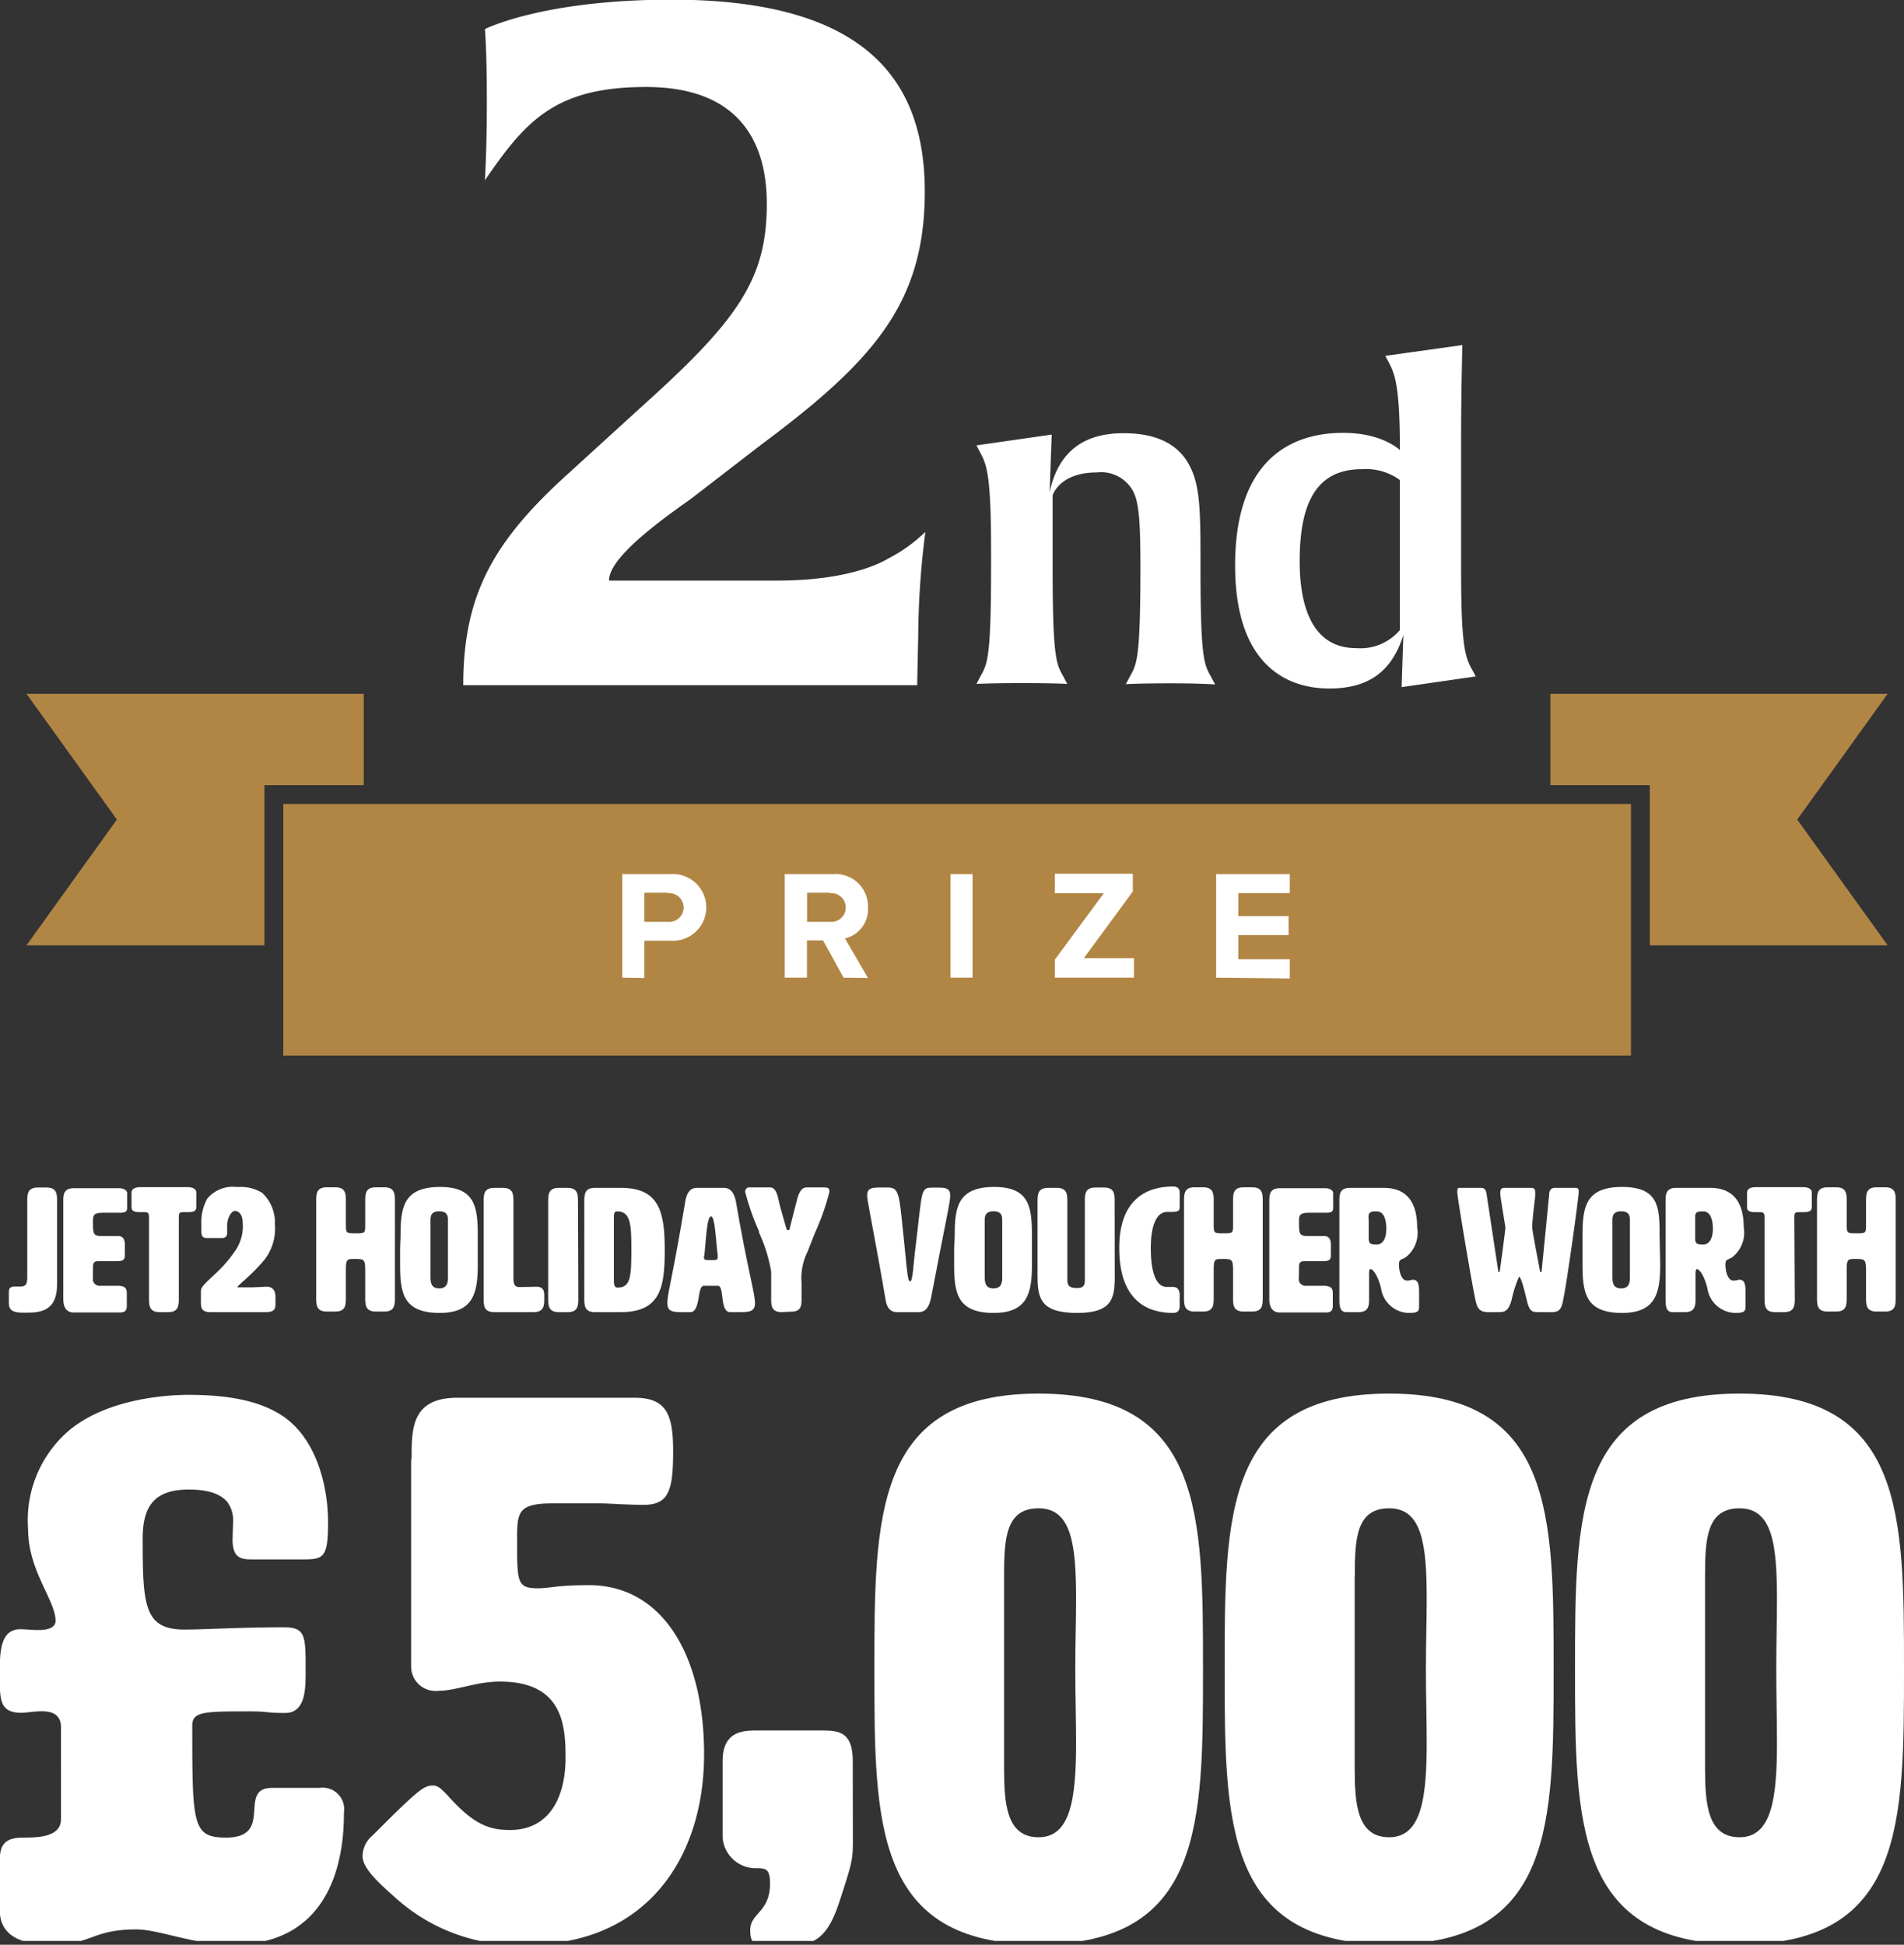 <svg xmlns="http://www.w3.org/2000/svg" xmlns:xlink="http://www.w3.org/1999/xlink" viewBox="0 0 165.47 169.02"><rect x="0" y="0" width="165.47" height="169.02" fill="#333333" stroke="none"/><defs><clipPath id="clip-path" transform="translate(-30.74 -9.88)"><rect width="227.08" height="178.57" style="fill:none"/></clipPath></defs><g id="Layer_2" data-name="Layer 2"><g id="Layer_1-2" data-name="Layer 1"><path d="M31.51,123.14v-1c0-.32.18-.44.47-.44l.49,0c.56,0,.64-.25.64-.86,0-.22,0-.53,0-.92v-5.62c0-.6,0-1.21.92-1.21h.76c.91,0,.91.61.91,1.21v7.21c0,1.94-1,2.45-2.45,2.45C32.08,124,31.51,123.92,31.51,123.14Z" transform="translate(-30.74 -9.88)" style="fill:#fff"/><path d="M38.81,121.13a.59.59,0,0,0,.64.5c.87,0,1.16,0,1.48,0,.64,0,.83.19.83.64v1.07c0,.45-.15.61-.61.61h-4c-.91,0-.91-.92-.91-1.22v-8.37c0-.6,0-1.21.91-1.21h3.92c.38,0,.72.15.72.45v1.3c0,.36-.31.38-.69.38-.59,0-1.06,0-1.44,0-.84,0-.84.3-.84.79,0,1,0,1.24.76,1.24,1,0,1.1,0,1.45,0,.53,0,.56.54.56.7v1c0,.45-.32.48-.7.48-.77,0-1.26,0-1.58,0-.49,0-.49.22-.49.72Z" transform="translate(-30.74 -9.88)" style="fill:#fff"/><path d="M46.28,122.81c0,.57-.06,1.11-.91,1.11h-.76c-.92,0-.92-.61-.92-1.22v-7c0-.38-.07-.47-.39-.47h-.44c-.38,0-.69-.06-.69-.42v-1.3c0-.3.34-.45.72-.45h4.2c.38,0,.71.15.71.45v1.3c0,.36-.3.42-.68.42h-.43c-.38,0-.41.09-.41.47Z" transform="translate(-30.74 -9.88)" style="fill:#fff"/><path d="M53.9,121.71c.78,0,.78.69.78.94v.46c0,.46,0,.81-.86.81H49c-.8,0-.8-.46-.8-.92v-.91c0-.44.62-.87,1.58-1.82a11.09,11.09,0,0,0,1.46-1.77,3.71,3.71,0,0,0,.59-2.37c0-.64-.3-1-.67-1s-.68.73-.68,1.19c0,.08,0,.59,0,.69s0,.47-.45.47H48.7c-.46,0-.46-.34-.46-.67v-.58a4.14,4.14,0,0,1,.52-2.18,2.88,2.88,0,0,1,2.6-1,3.56,3.56,0,0,1,2.16.5,3.51,3.51,0,0,1,1.11,2.73,4.42,4.42,0,0,1-.9,3.08c-1.12,1.34-2.34,2.25-2.34,2.36a0,0,0,0,0,0,.05l1.23,0Z" transform="translate(-30.74 -9.88)" style="fill:#fff"/><path d="M60.8,116.23c0,.84,0,.84.84.84s.84,0,.84-.79v-2c0-.6,0-1.21.91-1.21h.76c.91,0,.91.61.91,1.21v8.37c0,.61,0,1.22-.91,1.22h-.76c-.91,0-.91-.61-.91-1.22v-2.28c0-1-.06-1.07-.84-1.07h-.17c-.48,0-.67,0-.67.78v2.57c0,.61,0,1.22-.91,1.22h-.76c-.91,0-.91-.61-.91-1.22v-8.37c0-.6,0-1.21.91-1.21h.76c.91,0,.91.61.91,1.21Z" transform="translate(-30.74 -9.88)" style="fill:#fff"/><path d="M65.55,117.28c0-2.44.23-4.24,3.44-4.24,3.05,0,3.27,1.77,3.27,4.18,0,.92,0,1.81,0,2.62,0,2.4-.38,4.15-3.31,4.15-3.21,0-3.44-1.79-3.44-4.23,0-.41,0-.82,0-1.24S65.55,117.68,65.55,117.28Zm2.6-1.27v4.79c0,.45,0,1.06.76,1.06s.76-.61.76-1.06V116c0-.38,0-.84-.76-.84S68.15,115.63,68.15,116Z" transform="translate(-30.74 -9.88)" style="fill:#fff"/><path d="M77.32,121.71c.64,0,.72.34.72.79v.2c0,.61,0,1.22-.92,1.22H73.69c-.92,0-.92-.61-.92-1.22v-8.37c0-.6,0-1.21.92-1.21h.76c.91,0,.91.61.91,1.21v6.56c0,.36,0,.84.47.85C76.64,121.74,77,121.71,77.32,121.71Z" transform="translate(-30.74 -9.88)" style="fill:#fff"/><path d="M81,122.7c0,.61,0,1.22-.91,1.22H79.3c-.92,0-.92-.61-.92-1.22v-8.37c0-.6,0-1.21.92-1.21h.76c.91,0,.91.61.91,1.21Z" transform="translate(-30.74 -9.88)" style="fill:#fff"/><path d="M84.71,113.12c3.35,0,3.8,2.13,3.8,5.4,0,3.11-.3,5.4-3.8,5.4H82.43c-.91,0-.91-.61-.91-1.22v-8.37c0-.6,0-1.21.91-1.21Zm-.62,2.52c0,1.72,0,3.59,0,5.39,0,.39,0,.76.31.76,1.14,0,1.21-.92,1.21-3.35,0-2.13-.07-3.27-1.21-3.27C84.13,115.17,84.09,115.32,84.09,115.64Z" transform="translate(-30.74 -9.88)" style="fill:#fff"/><path d="M96.35,123.16c0,.7-.47.76-1.34.76H94.2c-.94,0-.47-2.29-1.08-2.29H91.91c-.61,0-.26,2.29-1.18,2.29H90c-.79,0-1.26-.06-1.26-.76,0-.92.36-1.72,1.55-8.83.12-.76.42-1.21,1-1.21h2.35c.6,0,.91.45,1.06,1.21C95.78,120.57,96.35,122.24,96.35,123.16Zm-4.43-4c0,.24.11.24.59.24s.6,0,.6-.23a1.2,1.2,0,0,0,0-.24c-.18-1.49-.24-3.33-.58-3.33s-.42,1.83-.57,3.33A1,1,0,0,0,91.92,119.11Z" transform="translate(-30.74 -9.88)" style="fill:#fff"/><path d="M98.67,123.92c-.91,0-.91-.61-.91-1.22v-2.3A13.33,13.33,0,0,0,96.7,117l0-.11a21.79,21.79,0,0,1-1.2-3.42.37.37,0,0,1,.44-.39h1.73c.49,0,.64.65.76,1.21s.61,2.19.64,2.33.09.17.16.17.13,0,.15-.15.47-1.86.59-2.35.32-1.21.87-1.21h1.35c.46,0,.63,0,.63.39a21,21,0,0,1-1.19,3.42c-.14.31-.4,1-.72,1.8a5.16,5.16,0,0,0-.51,2.68v1.35c0,.59,0,1.16-.92,1.16Z" transform="translate(-30.74 -9.88)" style="fill:#fff"/><path d="M111.72,113.1h.6c.65,0,1,.08,1,.69s-.41,2.28-1.67,8.91c-.16.76-.46,1.22-1.07,1.22h-1.9c-.61,0-.91-.46-1-1.22-1.15-6.63-1.58-8.44-1.58-8.91,0-.64.38-.7,1.11-.7h.65c.81,0,1,.25,1.24,2.67.44,4,.47,5.49.73,5.49s.27-1.49.5-3.17C110.89,113.45,110.73,113.1,111.72,113.1Z" transform="translate(-30.74 -9.88)" style="fill:#fff"/><path d="M113.71,117.28c0-2.44.23-4.24,3.44-4.24,3.06,0,3.27,1.77,3.27,4.18,0,.92,0,1.81,0,2.62,0,2.4-.38,4.15-3.32,4.15-3.21,0-3.44-1.79-3.44-4.23,0-.41,0-.82,0-1.24S113.71,117.68,113.71,117.28Zm2.61-1.27v4.79c0,.45,0,1.06.76,1.06s.76-.61.76-1.06V116c0-.38,0-.84-.76-.84S116.32,115.63,116.32,116Z" transform="translate(-30.74 -9.88)" style="fill:#fff"/><path d="M127.62,120.83c0,1.88-.22,3.16-3.27,3.16-3.21,0-3.44-1.29-3.44-3.27,0-4.8,0-6.39,0-6.39,0-.6,0-1.21.92-1.21h.76c.91,0,.91.61.91,1.21V121c0,.45,0,.83.84.83.68,0,.68-.38.68-.83v-6.71c0-.59,0-1.2.91-1.2h.76c.92,0,.92.61.92,1.2Z" transform="translate(-30.74 -9.88)" style="fill:#fff"/><path d="M132.68,113c.38,0,.58.18.58.49v1.34c0,.15,0,.38-.58.38-.3,0-.32,0-.49,0-1.44,0-1.44,2.63-1.44,3.17s0,3.35,1.38,3.35c.2,0,.2,0,.55,0,.58,0,.58.55.58.7v1c0,.38-.2.56-.58.56-2.16,0-4.67-1-4.67-5.63C128,114,130.52,113,132.68,113Z" transform="translate(-30.74 -9.88)" style="fill:#fff"/><path d="M136.22,116.23c0,.84,0,.84.84.84s.84,0,.84-.79v-2c0-.6,0-1.21.91-1.21h.76c.91,0,.91.61.91,1.21v8.37c0,.61,0,1.22-.91,1.22h-.76c-.91,0-.91-.61-.91-1.22v-2.28c0-1-.06-1.07-.84-1.07h-.17c-.48,0-.67,0-.67.78v2.57c0,.61,0,1.22-.91,1.22h-.76c-.91,0-.91-.61-.91-1.22v-8.37c0-.6,0-1.21.91-1.21h.76c.91,0,.91.61.91,1.21Z" transform="translate(-30.74 -9.88)" style="fill:#fff"/><path d="M143.61,121.13a.59.59,0,0,0,.64.5c.87,0,1.16,0,1.48,0,.64,0,.84.19.84.64v1.07c0,.45-.16.61-.61.61h-4c-.91,0-.91-.92-.91-1.22v-8.37c0-.6,0-1.21.91-1.21h3.93c.38,0,.71.15.71.45v1.3c0,.36-.3.38-.68.38-.6,0-1.07,0-1.45,0-.84,0-.84.3-.84.79,0,1,0,1.24.77,1.24.94,0,1.09,0,1.44,0,.53,0,.56.54.56.7v1c0,.45-.32.48-.7.48-.77,0-1.26,0-1.58,0-.49,0-.49.22-.49.72Z" transform="translate(-30.74 -9.88)" style="fill:#fff"/><path d="M151,113.12c2.26,0,2.9,1.62,2.9,3.42a2.7,2.7,0,0,1-.88,2.52c-.43.37-.7.16-.7.73s.2,1.39.7,1.39a2.08,2.08,0,0,0,.49-.08c.48,0,.56.41.56,1.11,0,.34,0,.75,0,1.2s-.12.58-.91.58a2.49,2.49,0,0,1-2.4-2.16c-.37-1.41-.82-1.66-.92-1.66s-.12.25-.12.37v2.16c0,.61,0,1.22-.91,1.22h-1.06c-.61,0-.61-.61-.61-1.22v-8.37c0-.6,0-1.21.91-1.21Zm-1.31,2.7c0,.2,0,.55,0,.87s0,.58,0,.76c0,.5.09.59.7.59s.83-.66.83-1.35-.15-1.52-.83-1.52S149.67,115.28,149.67,115.82Z" transform="translate(-30.74 -9.88)" style="fill:#fff"/><path d="M162.11,122.85c-.29,1.05-.64,1.07-1.19,1.07h-.83c-.87,0-1-.44-1.16-1.22-.32-1.54-1.54-8.75-1.54-9.19s.05-.39.38-.39h1.65c.39,0,.47.22.53.65l1,6.59s0,.07.06.07.06,0,.07-.07.49-3.55.49-3.79c-.12-.81-.41-2.49-.44-2.84a.9.9,0,0,1,0-.22c0-.27.1-.39.37-.39l1,0,1.31,0c.24,0,.35.1.35.39,0,.06,0,.14,0,.22,0,.35-.26,2-.26,2.86,0,.27.68,3.77.68,3.77s0,.07.06.07.06,0,.08-.07l.65-6.63c0-.39.16-.61.5-.61h1.78c.25,0,.29.1.29.36,0,.47-1,7.68-1.32,9.22-.14.73-.21,1.22-1,1.22H164.5c-.58,0-.84,0-1.08-1.07-.22-.9-.49-2-.67-2A10.41,10.41,0,0,0,162.11,122.85Z" transform="translate(-30.74 -9.88)" style="fill:#fff"/><path d="M168.27,117.28c0-2.44.23-4.24,3.43-4.24s3.27,1.77,3.27,4.18c0,.92.05,1.81.05,2.62,0,2.4-.38,4.15-3.32,4.15-3.2,0-3.43-1.79-3.43-4.23,0-.41,0-.82,0-1.24S168.27,117.68,168.27,117.28Zm2.6-1.27v4.79c0,.45,0,1.06.76,1.06s.76-.61.76-1.06V116c0-.38,0-.84-.76-.84S170.87,115.63,170.87,116Z" transform="translate(-30.74 -9.88)" style="fill:#fff"/><path d="M179.37,113.12c2.27,0,2.91,1.62,2.91,3.42a2.71,2.71,0,0,1-.89,2.52c-.42.37-.7.16-.7.73s.2,1.39.7,1.39a2,2,0,0,0,.49-.08c.49,0,.56.41.56,1.11,0,.34,0,.75,0,1.2s-.12.58-.91.58a2.5,2.5,0,0,1-2.41-2.16c-.36-1.41-.82-1.66-.91-1.66s-.12.25-.12.37v2.16c0,.61,0,1.22-.92,1.22H176.1c-.61,0-.61-.61-.61-1.22v-8.37c0-.6,0-1.21.91-1.21Zm-1.31,2.7c0,.2,0,.55,0,.87s0,.58,0,.76c0,.5.09.59.7.59s.84-.66.84-1.35-.15-1.52-.84-1.52S178.06,115.28,178.06,115.82Z" transform="translate(-30.74 -9.88)" style="fill:#fff"/><path d="M186.72,122.81c0,.57-.07,1.11-.92,1.11H185c-.91,0-.91-.61-.91-1.22v-7c0-.38-.08-.47-.4-.47h-.44c-.38,0-.68-.06-.68-.42v-1.3c0-.3.33-.45.71-.45h4.2c.38,0,.72.15.72.45v1.3c0,.36-.31.42-.69.42h-.42c-.38,0-.41.09-.41.47Z" transform="translate(-30.74 -9.88)" style="fill:#fff"/><path d="M191.23,116.23c0,.84,0,.84.84.84s.84,0,.84-.79v-2c0-.6,0-1.21.91-1.21h.76c.91,0,.91.61.91,1.21v8.37c0,.61,0,1.22-.91,1.22h-.76c-.91,0-.91-.61-.91-1.22v-2.28c0-1-.07-1.07-.84-1.07h-.17c-.48,0-.67,0-.67.78v2.57c0,.61,0,1.22-.91,1.22h-.76c-.91,0-.91-.61-.91-1.22v-8.37c0-.6,0-1.21.91-1.21h.76c.91,0,.91.61.91,1.21Z" transform="translate(-30.74 -9.88)" style="fill:#fff"/><g style="clip-path:url(#clip-path)"><path d="M51,142.07a2.67,2.67,0,0,0-.47-1.6c-.73-.93-2.13-1.13-3.39-1.13-3.06,0-4,1.53-4,4.26,0,5.85.13,7.91,3.66,7.91,1.59,0,4.92-.2,8.57-.2,1.8,0,1.93.6,1.93,3.26v.73c0,1.53-.07,3.46-1.79,3.46s-1.4-.14-3.06-.14c-3.86,0-5,0-5,1.2,0,8.64,0,9.77,2.93,9.77,4.25,0,.93-4.32,4-4.32h4.12a1.87,1.87,0,0,1,2.13,2.13c0,2.79-.4,11.5-9.71,11.5-3.33,0-6.38-1.33-8.31-1.33-3.92,0-3.86,1.33-7.38,1.33-4.52,0-4.52-2.26-4.52-3.32v-3.53c0-1.33,0-2.46,2-2.46,1.2,0,3.33,0,3.33-1.59V160c0-1.13-.8-1.39-1.67-1.39-.66,0-1.33.13-1.79.13-1.8,0-1.86-1.06-1.86-3v-.34c0-1.86,0-3.92,1.79-3.92.4,0,1,.07,1.6.07s1.46-.13,1.46-.8c0-1.79-2.39-4.32-2.39-8a10.26,10.26,0,0,1,3.52-8.51c3.46-2.93,9-3.13,10.37-3.13,2.66,0,5.85.27,8.18,1.8,2.93,1.93,4,6,4,9.3s-.47,3.2-2.59,3.2H52.74c-.93,0-1.79,0-1.79-1.73Z" transform="translate(-30.74 -9.88)" style="fill:#fff"/><path d="M66.51,136.68c0-2.66,0-5.32,4-5.32H85.85c2.79,0,3.39,1.4,3.39,4.66,0,3.46-.4,4.65-2.59,4.65-1.33,0-3.06-.13-3.79-.13H78.8c-3.12,0-3.12.8-3.12,3.26,0,3.59,0,4.12,1.79,4.12,1.13,0,1.6-.27,4.46-.27,6.32,0,10,6,10,14.7,0,8.9-4.92,16.55-15.43,16.55A15.88,15.88,0,0,1,65.31,175c-1.66-1.47-3.06-2.73-3.06-3.79a2.36,2.36,0,0,1,.86-1.8L65,167.53c2.13-2.06,2.6-2.39,3.19-2.46s.87.27,1.4.8c2.19,2.46,3.52,3.06,5.45,3.06,3.72,0,4.85-3.26,4.85-6.25,0-2.79-.19-6.65-5.71-6.65-2.06,0-3.79.8-5.32.8a2.12,2.12,0,0,1-2.39-2.06V136.68Z" transform="translate(-30.74 -9.88)" style="fill:#fff"/><path d="M104.86,169.66c0,1.79,0,1.93-1.13,5.38-1,3.13-2.12,3.86-4,3.86h-2.2c-1.2,0-1.59-.07-1.59-1.26,0-1.53,1.72-1.53,1.72-4.06,0-1.33-.39-1.33-1.33-1.33a2.88,2.88,0,0,1-2.79-2.66v-6.65c0-2.66,1.86-2.66,3.06-2.66H102c1.52,0,2.85,0,2.85,2.66Z" transform="translate(-30.74 -9.88)" style="fill:#fff"/><path d="M121,131c14.29,0,14.29,10.57,14.29,23.94s0,23.93-14.29,23.93S106.73,168.33,106.73,155,106.73,131,121,131Zm-3,15.83v16.68c0,3.13.2,6.05,3,6.05s3.26-3.39,3.26-8.24c0-1.93-.07-4.12-.07-6.38s.07-4.26.07-6.05c0-4.79-.4-7.92-3.26-7.92S118,143.6,118,146.86Z" transform="translate(-30.74 -9.88)" style="fill:#fff"/><path d="M151.47,131c14.29,0,14.29,10.57,14.29,23.94s0,23.93-14.29,23.93-14.3-10.57-14.3-23.93S137.17,131,151.47,131Zm-3,15.83v16.68c0,3.13.2,6.05,3,6.05s3.26-3.39,3.26-8.24c0-1.93-.07-4.12-.07-6.38s.07-4.26.07-6.05c0-4.79-.4-7.92-3.26-7.92S148.48,143.6,148.48,146.86Z" transform="translate(-30.74 -9.88)" style="fill:#fff"/><path d="M181.92,131c14.29,0,14.29,10.57,14.29,23.94s0,23.93-14.29,23.93-14.3-10.57-14.3-23.93S167.62,131,181.92,131Zm-3,15.83v16.68c0,3.13.2,6.05,3,6.05s3.25-3.39,3.25-8.24c0-1.93-.06-4.12-.06-6.38s.06-4.26.06-6.05c0-4.79-.4-7.92-3.25-7.92S178.92,143.6,178.92,146.86Z" transform="translate(-30.74 -9.88)" style="fill:#fff"/><path d="M111.16,56.11a73.4,73.4,0,0,0-.62,9l-.09,4.32H71c0-8,2.74-12.62,9.18-18.44l7.68-7c7.41-6.79,9.52-10.32,9.52-16.41,0-5.12-2.2-10.14-10.5-10.14-7.94,0-10.49,3-14,8.11,0,0,.17-2.64.17-6.79,0-4.68-.17-6.35-.17-6.35s5-2.56,16.23-2.56c16.94,0,22,7.06,22,16.67s-4.33,14.65-14.21,22l-6.17,4.76c-4.68,3.27-7.06,5.56-7.06,7.06H98.28c4.14,0,7.58-.7,9.7-1.94A13.6,13.6,0,0,0,111.16,56.11Z" transform="translate(-30.74 -9.88)" style="fill:#fff"/></g><path d="M132.51,69.27c-2.81,0-3.93.07-3.93.07l.34-.63c.59-1.09.93-1.35.93-9.5,0-4.27-.15-5.84-.71-6.77a3.16,3.16,0,0,0-3.07-1.5c-3.29,0-3.85,2-3.85,2v6.21c0,8.12.34,8.45.94,9.54l.33.63s-1.12-.07-3.89-.07-4,.07-4,.07l.33-.63c.6-1.09.94-1.39.94-9.54V57.82c0-6.47-.34-7.51-.94-8.6l-.33-.63,6.54-.94-.18,5c.86-4,3.51-5.12,6.43-5.12s4.75,1,5.68,2.73c.86,1.57,1,3.37,1,7.74v1.2c0,8.15.34,8.45.94,9.54l.33.63S135.27,69.27,132.51,69.27Z" transform="translate(-30.74 -9.88)" style="fill:#fff"/><path d="M152.55,69.6l.15-4.52c-.93,2.92-2.76,4.64-6.43,4.64-2.09,0-8.19-.6-8.19-10.7,0-8.94,4.6-11.52,9.39-11.52,3.44,0,4.93,1.5,4.93,1.5,0-5.43-.41-6.55-.93-7.56l-.34-.63,6.7-.94s-.11,4.12-.11,7.93V59.43c0,6.47.33,7.52.93,8.6l.34.64Zm-.15-18a5,5,0,0,0-3.32-.94c-3.93,0-5.39,2.92-5.39,8,0,3.89,1.08,7.55,4.9,7.55a4.51,4.51,0,0,0,3.81-1.57Z" transform="translate(-30.74 -9.88)" style="fill:#fff"/><polygon points="143.38 82.16 164.05 82.16 156.19 71.23 164.05 60.3 134.74 60.3 134.74 68.24 143.38 68.24 143.38 82.16" style="fill:#b18645"/><polygon points="2.3 82.16 22.98 82.16 22.98 68.24 31.61 68.24 31.61 60.3 2.3 60.3 10.16 71.23 2.3 82.16" style="fill:#b18645"/><polygon points="24.62 69.88 24.62 82.16 24.62 82.98 24.62 83.8 24.62 91.74 141.74 91.74 141.74 83.8 141.74 82.98 141.74 82.16 141.74 69.88 134.74 69.88 133.92 69.88 133.1 69.88 33.25 69.88 32.44 69.88 31.61 69.88 24.62 69.88" style="fill:#b18645"/><path d="M84.82,94.85v-9h4.23a2.9,2.9,0,1,1,0,5.79H86.74v3.24Zm4-7.38H86.74V90h2.05a1.25,1.25,0,1,0,0-2.49Z" transform="translate(-30.74 -9.88)" style="fill:#fff"/><path d="M104.05,94.85l-1.78-3.24h-1.4v3.24H98.94v-9h4.23a2.81,2.81,0,0,1,3,2.91,2.59,2.59,0,0,1-2,2.68l2,3.44Zm-1.17-7.38h-2V90h2a1.25,1.25,0,1,0,0-2.49Z" transform="translate(-30.74 -9.88)" style="fill:#fff"/><path d="M113.34,94.85v-9h1.92v9Z" transform="translate(-30.74 -9.88)" style="fill:#fff"/><path d="M122.41,94.85V93.29l4.26-5.78h-4.26V85.82h6.78v1.54l-4.26,5.8h4.36v1.69Z" transform="translate(-30.74 -9.88)" style="fill:#fff"/><path d="M136.43,94.85v-9h6.4v1.65h-4.47v2h4.37v1.65h-4.37v2.1h4.47v1.67Z" transform="translate(-30.74 -9.88)" style="fill:#fff"/></g></g></svg>